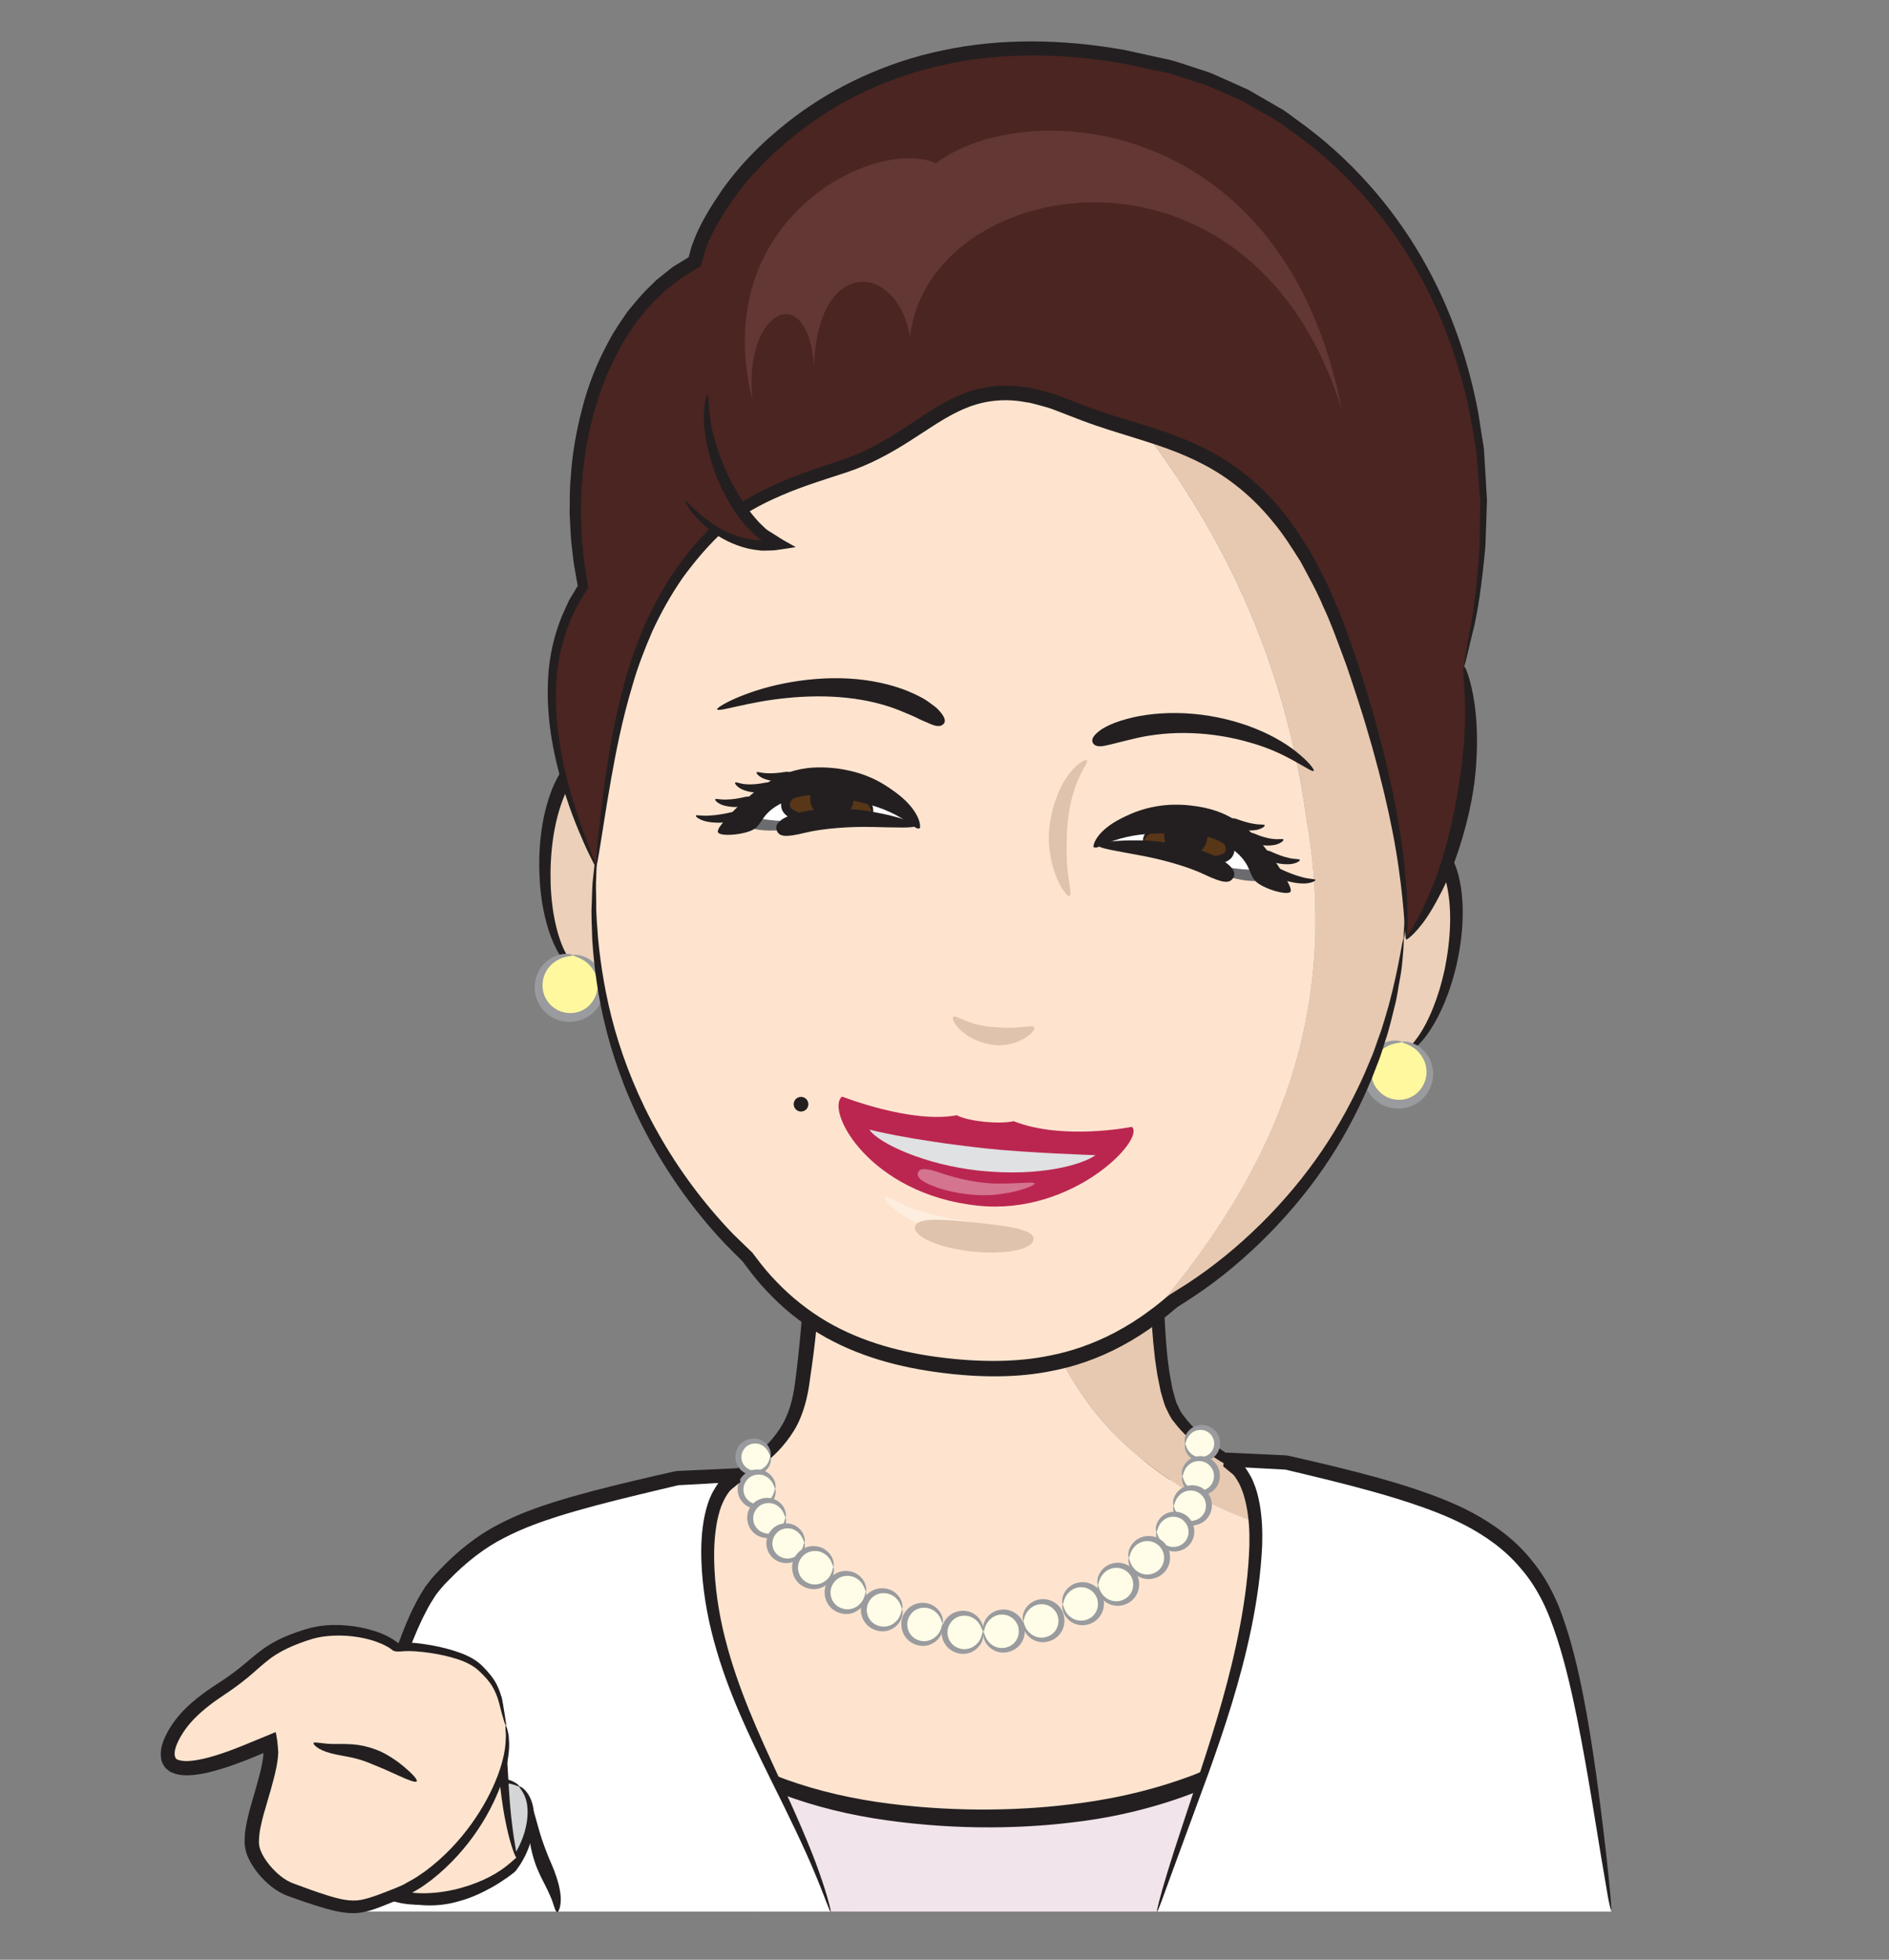 <?xml version="1.0" encoding="UTF-8"?><svg id="Layer_2" xmlns="http://www.w3.org/2000/svg" xmlns:xlink="http://www.w3.org/1999/xlink" viewBox="0 0 180.24 186.92"><rect x="0" y="0" width="180.24" height="186.92" fill="#808080" stroke="none"/><defs><style>.cls-1{fill:none;}.cls-1,.cls-2,.cls-3,.cls-4,.cls-5,.cls-6,.cls-7,.cls-8,.cls-9,.cls-10,.cls-11,.cls-12,.cls-13,.cls-14,.cls-15,.cls-16,.cls-17,.cls-18,.cls-19,.cls-20{stroke-width:0px;}.cls-2{fill:url(#_名称未設定グラデーション_8-2);}.cls-3{fill:url(#_名称未設定グラデーション_8);}.cls-21{opacity:.36;}.cls-4{fill:#f2e4eb;}.cls-5{fill:#633733;}.cls-6{fill:#4b2521;}.cls-7{fill:#583618;}.cls-8{fill:#231f20;}.cls-9{fill:#d3d5d6;}.cls-10{fill:#e0e1e2;}.cls-11{fill:#e0c3ac;}.cls-12{fill:#bb2650;}.cls-13{fill:#999b9e;}.cls-14{fill:#6b6c6f;}.cls-15{fill:#fee4cf;}.cls-16{fill:#fff;}.cls-17{fill:#fff89f;}.cls-18{fill:#fffde7;}.cls-19{fill:#e7c9b1;}.cls-20{fill:#ecd0b9;}</style><linearGradient id="_名称未設定グラデーション_8" x1="132.07" y1="180.62" x2="132.07" y2="140.45" gradientUnits="userSpaceOnUse"><stop offset="0" stop-color="#fff"/><stop offset=".85" stop-color="#fff"/><stop offset="1" stop-color="#fff"/></linearGradient><linearGradient id="_名称未設定グラデーション_8-2" x1="55.99" y1="180.68" x2="55.99" y2="141.9" xlink:href="#_名称未設定グラデーション_8"/></defs><g id="_レイヤー_1"><rect class="cls-1" width="180.24" height="186.92"/><path class="cls-4" d="M143.82,182.33c-3.38-11.07-.11-23.28-10.81-31.79-24.48-19.45-57.81-8.4-54.96-9.85l-5.78.28c-14.22,3.25-20.37,5.4-24.24,11.52-3.43,5.4-5.01,16.68-6.8,29.83"/><path class="cls-8" d="M41.22,182.33s0-.69.12-1.92c.12-1.23.33-3.01.6-5.2.28-2.19.63-4.8,1.1-7.69.49-2.88,1.06-6.06,2.02-9.32.49-1.63,1.05-3.29,1.87-4.89.84-1.6,1.92-3.08,3.24-4.37,2.66-2.59,6.11-4.09,9.39-5.24,3.32-1.13,6.59-1.97,9.62-2.71.76-.18,1.51-.36,2.23-.53l.54-.13s.37-.06.39-.05h.27c.36-.03.72-.05,1.08-.07,1.51-.08,2.95-.15,4.28-.22.06.21.19.73.12.43,0-.02-.03-.1-.01-.05l-.04-.15-.02-.08c-.06.27.13-.62-.13.6h0s0-.02,0-.02v-.02c.02-.06.02-.12.02-.18,0-.09,0-.18,0-.27v-.14s0,0,0,0l.12-.02c.24-.04.47-.08.7-.12.48-.09.94-.18,1.38-.26,7.58-1.44,17.23-2.26,27.1-.72,4.92.76,9.88,2.12,14.48,4.13,4.6,2.02,8.87,4.62,12.43,7.75,1.82,1.54,3.27,3.41,4.37,5.35,1.13,1.93,1.84,3.99,2.33,5.95.99,3.95,1.19,7.57,1.51,10.56.29,3,.62,5.4.95,7.04.34,1.64.57,2.53.51,2.55-.02,0-.11-.21-.24-.63-.13-.42-.36-1.04-.55-1.86-.43-1.63-.85-4.04-1.22-7.04-.41-2.99-.69-6.59-1.73-10.42-.52-1.91-1.23-3.87-2.34-5.7-1.08-1.84-2.48-3.59-4.25-5.04-3.49-2.98-7.72-5.49-12.23-7.42-4.52-1.92-9.38-3.21-14.21-3.92-9.69-1.44-19.17-.6-26.64.82-.44.08-.9.17-1.38.26-.25.04-.5.09-.76.13-.08,0-.14.02-.25.03h-.12s-.08,0-.13-.01c-.03,0-.17-.08-.21-.1h0s0,0,0,0c-1.18.06-2.45.11-3.78.18-.36.02-.72.03-1.09.05h-.28s-.05.01-.05.01l-.1.02-.54.12c-.73.17-1.48.34-2.24.51-3.03.72-6.29,1.52-9.55,2.59-3.23,1.09-6.52,2.5-9,4.88-1.23,1.17-2.28,2.57-3.08,4.04-.8,1.49-1.37,3.1-1.87,4.68-1,3.17-1.63,6.31-2.19,9.16-.54,2.85-.97,5.44-1.33,7.62-.35,2.15-.64,3.9-.85,5.15-.21,1.22-.35,1.89-.4,1.88Z"/><path class="cls-15" d="M108.39,138.69c-9.54-7.95-11.49-20.33-12.4-32.6h-18.68c.72,8.57.35,18.54-.95,26.85-1.33,8.49-13.66,11.26-22.2,12.22,0,0,1.22,28.31,39.82,28.31,31.03,0,37.8-18.2,39.27-25.56-8.98-.8-17.6-2.99-24.86-9.22Z"/><path class="cls-19" d="M108.39,138.69c7.27,6.23,15.88,8.41,24.86,9.22.37-1.86.41-3.04.41-3.04-5.8-.22-20.12-5.49-22.02-10.97-2.15-6.2-.91-22.28-1.67-27.81h-13.98c.9,12.28,2.86,24.66,12.4,32.61Z"/><path class="cls-8" d="M54.16,145.16c-.02-.14,2.68-.46,6.85-1.46,2.07-.53,4.53-1.22,7.04-2.4,2.47-1.18,5.14-2.86,6.65-5.51.74-1.34,1.04-2.78,1.23-4.46.21-1.63.38-3.28.52-4.93.27-3.3.41-6.61.43-9.77.02-3.16-.09-6.17-.28-8.89-.04-.46-.07-.91-.11-1.36-.03-.33-.05-.66-.08-.99v-.12s.06-.01.09-.02h.24s.49,0,.49,0c.82,0,1.62,0,2.39,0,1.22,0,2.34,0,3.37,0,6.86.02,15.3.03,24.13.05h1.66s1.19.01,1.19.01h.4s.2,0,.2,0c.07,0,.14-.01.13.08l.08.79.07.71c.01.14.03.29.04.43l.05.85c.04.57.04,1.13.06,1.69.04,2.25.02,4.48.01,6.7-.02,4.43-.03,8.8.38,12.89.07.51.13,1.01.2,1.51.09.49.18.98.27,1.46.13.46.24.94.39,1.38.21.39.33.82.64,1.17,1.06,1.48,2.58,2.61,4.03,3.57,2.98,1.89,5.93,3.16,8.44,4.08,2.51.92,4.6,1.48,6.06,1.8,1.46.32,2.28.36,2.28.45,0,.03-.21.04-.61.04-.4.01-.98-.05-1.73-.14-1.49-.21-3.64-.67-6.22-1.51-2.58-.84-5.61-2.03-8.73-3.9-1.53-.97-3.15-2.08-4.41-3.76-.35-.39-.55-.92-.8-1.41-.19-.5-.31-1-.46-1.51-.1-.51-.21-1.02-.31-1.54-.08-.52-.15-1.04-.23-1.56-.49-4.19-.55-8.59-.6-13.03-.02-2.22-.03-4.45-.1-6.67-.03-.55-.03-1.11-.07-1.65l-.05-.82c0-.14-.02-.27-.04-.4v-.12s-.02-.05-.06-.04h-.47s-1.66.01-1.66.01c-8.82.03-17.27.06-24.12.08-1.03,0-2.17,0-3.4,0-.31,0-.62,0-.93,0h-.42s0,0,0,0c0,0,0,0,0,0h0s.01.21.01.21l.04.52c.17,2.78.25,5.85.18,9.05-.06,3.2-.26,6.55-.6,9.88-.17,1.67-.38,3.33-.63,4.98-.19,1.6-.63,3.42-1.52,4.87-1.81,2.96-4.73,4.6-7.31,5.74-2.64,1.13-5.16,1.73-7.27,2.16-2.12.41-3.87.62-5.08.73-1.21.1-1.89.12-1.89.06Z"/><path class="cls-8" d="M133.66,144.86c.12,0,.18,2.14-.65,5.42-.8,3.26-2.65,7.65-5.94,11.54-1.63,1.94-3.6,3.74-5.76,5.25-2.16,1.51-4.5,2.73-6.81,3.7-4.66,1.88-9.16,2.72-12.34,3.07-5.34.64-11.98.69-18.81-.41-3.41-.56-6.85-1.47-10.07-2.83-3.22-1.35-6.22-3.14-8.74-5.24-2.54-2.08-4.55-4.51-6.07-6.87-1.52-2.37-2.51-4.71-3.17-6.7-.64-2.01-.96-3.68-1.09-4.84-.13-1.16-.1-1.81-.05-1.81.06,0,.15.63.39,1.76.24,1.13.66,2.74,1.38,4.67.74,1.92,1.79,4.15,3.34,6.4,1.55,2.24,3.54,4.52,6.03,6.45,2.47,1.96,5.38,3.62,8.51,4.86,3.13,1.25,6.47,2.08,9.79,2.58,6.64.98,13.18.89,18.36.26,3.13-.35,7.5-1.13,12.01-2.86,2.24-.9,4.5-2.02,6.59-3.42,2.1-1.4,4.02-3.06,5.63-4.87,3.26-3.62,5.22-7.78,6.19-10.91,1-3.14,1.16-5.22,1.28-5.21Z"/><path class="cls-3" d="M110.4,182.33c3.38-11.07,8.34-21.54,9.33-33.27.31-3.71.05-8.4-2.8-9.85l5.78.28c14.22,3.25,20.37,5.4,24.24,11.52,3.43,5.4,5.01,18.17,6.8,31.32"/><path class="cls-8" d="M153.75,182.33s-.17-.52-.34-1.47c-.17-1-.4-2.36-.68-4.01-.56-3.37-1.26-8.02-2.26-13-.51-2.49-1.09-5.07-1.89-7.55-.41-1.23-.84-2.46-1.41-3.58-.56-1.11-1.23-2.17-2.03-3.08-1.54-1.87-3.49-3.19-5.36-4.17-1.89-.97-3.71-1.61-5.23-2.12-2.32-.77-4.95-1.48-7.76-2.18-.7-.17-1.42-.34-2.14-.52-.36-.09-.73-.17-1.09-.26l-.55-.13c-.17-.04-.42-.11-.44-.09-1.21-.07-2.45-.13-3.71-.2-.02,0-.07-.01-.08,0,.02.01.04.03.06.05-.14-.21.52.71.74,1.31.29.66.46,1.34.59,2.02.26,1.36.3,2.73.26,4.08-.13,2.69-.51,5.31-1.03,7.84-1.04,5.06-2.61,9.71-4.03,13.69-1.44,3.93-2.67,7.27-3.55,9.66-.86,2.36-1.34,3.73-1.42,3.71-.04-.01.04-.37.21-1.03.17-.66.44-1.61.81-2.82.73-2.41,1.88-5.79,3.2-9.79,1.31-4,2.76-8.65,3.7-13.64.47-2.49.81-5.09.89-7.66.03-1.29-.04-2.57-.29-3.8-.13-.61-.29-1.21-.53-1.75-.11-.28-.26-.53-.41-.77l-.12-.18-.08-.11c-.07-.09-.1-.13-.18-.19l-.89-.73.08-.49c.02-.13,0-.12,0-.19.03-.14.16-.43.23-.63,1.9.09,3.77.17,5.6.26.36.02.48.09.68.12l.55.13c.37.08.74.17,1.1.25.73.17,1.45.34,2.16.51,2.83.69,5.5,1.4,7.87,2.19,1.57.53,3.47,1.2,5.46,2.25,1.98,1.06,4.1,2.53,5.73,4.6.84,1.01,1.55,2.15,2.13,3.39.59,1.22,1,2.5,1.4,3.78.76,2.57,1.29,5.19,1.74,7.7.87,5.04,1.42,9.69,1.81,13.08.19,1.69.33,3.07.41,4.03.08.96.11,1.49.06,1.5Z"/><circle class="cls-18" cx="71.98" cy="138.97" r="1.53"/><path class="cls-13" d="M73.5,138.92s-.07-.19-.19-.43c-.12-.25-.37-.54-.72-.7-.35-.16-.79-.14-1.11.02-.33.15-.53.43-.62.64-.17.34-.18.87.12,1.28.29.42.86.63,1.35.52.49-.1.84-.47.98-.78.15-.31.16-.54.2-.54.03,0,.11.23,0,.62-.1.38-.46.9-1.09,1.09-.62.21-1.43-.01-1.87-.59-.46-.56-.47-1.35-.22-1.84.13-.3.45-.7.94-.88.48-.19,1.08-.15,1.5.11.44.26.67.67.74.98.07.31.02.51-.02.51Z"/><circle class="cls-18" cx="72.31" cy="142.06" r="1.65"/><path class="cls-13" d="M73.96,142.01s-.07-.2-.2-.47c-.13-.27-.4-.6-.78-.77-.38-.18-.86-.16-1.22.01-.36.17-.59.47-.69.7-.19.37-.2.96.13,1.41.32.46.95.69,1.48.56.54-.11.92-.52,1.07-.86.16-.34.16-.59.21-.59.03,0,.11.25,0,.67-.11.41-.49.97-1.17,1.17-.66.22-1.54-.02-2-.63-.49-.6-.5-1.44-.23-1.97.14-.33.48-.75,1-.95.51-.21,1.15-.16,1.61.12.47.27.73.72.8,1.05.08.34.02.55,0,.54Z"/><circle class="cls-18" cx="73.26" cy="144.81" r="1.69"/><path class="cls-13" d="M74.95,144.76s-.07-.21-.2-.48c-.13-.27-.4-.61-.8-.79-.39-.18-.88-.17-1.25.01-.37.17-.6.49-.7.72-.19.38-.2.99.14,1.45.32.47.97.7,1.51.57.55-.11.94-.54,1.09-.88.16-.35.17-.61.21-.61.03,0,.11.26,0,.68-.11.41-.51.98-1.2,1.19-.67.23-1.57-.02-2.04-.65-.5-.61-.51-1.47-.24-2.01.15-.33.49-.76,1.02-.96.52-.21,1.17-.17,1.64.12.48.28.74.73.82,1.07.08.34.03.56,0,.56Z"/><circle class="cls-18" cx="75.08" cy="147.21" r="1.67"/><path class="cls-13" d="M76.75,147.16s-.07-.2-.2-.48c-.13-.27-.4-.6-.79-.78-.39-.18-.87-.16-1.23.01-.37.17-.59.48-.7.71-.19.38-.2.97.13,1.43.32.47.96.7,1.49.57.55-.11.93-.53,1.08-.87.16-.34.16-.6.21-.6.03,0,.11.26,0,.68-.11.41-.5.98-1.19,1.18-.67.22-1.55-.02-2.02-.64-.49-.61-.5-1.45-.23-1.99.15-.33.49-.75,1.01-.95.51-.21,1.16-.17,1.63.12.47.27.73.73.81,1.06.08.34.02.55,0,.55Z"/><circle class="cls-18" cx="77.7" cy="149.53" r="1.83"/><path class="cls-13" d="M79.52,149.47s-.07-.22-.21-.53c-.14-.3-.43-.67-.87-.86-.43-.2-.97-.19-1.37,0-.41.19-.66.53-.78.79-.21.42-.22,1.09.15,1.59.36.52,1.07.77,1.66.63.61-.13,1.02-.59,1.19-.96.18-.38.17-.66.22-.66.03,0,.12.28-.01.74-.12.44-.55,1.06-1.29,1.28-.72.24-1.68-.03-2.19-.7-.53-.66-.54-1.57-.25-2.15.16-.35.53-.81,1.09-1.03.56-.23,1.26-.18,1.76.12.51.3.8.78.89,1.15.09.37.03.6,0,.6Z"/><circle class="cls-18" cx="80.79" cy="151.9" r="1.83"/><path class="cls-13" d="M82.62,151.84s-.07-.22-.21-.53c-.14-.3-.43-.67-.87-.86-.43-.2-.97-.19-1.37,0-.41.19-.66.53-.78.79-.21.42-.22,1.09.15,1.59.36.52,1.07.77,1.66.63.61-.13,1.02-.59,1.19-.96.18-.38.17-.66.22-.66.03,0,.12.28-.01.74-.12.44-.55,1.06-1.29,1.28-.72.24-1.68-.03-2.19-.7-.53-.66-.54-1.57-.25-2.15.16-.35.53-.81,1.09-1.03.56-.23,1.26-.18,1.76.12.51.3.8.78.89,1.15.09.37.03.6,0,.6Z"/><circle class="cls-18" cx="84.26" cy="153.54" r="1.83"/><path class="cls-13" d="M86.08,153.49s-.07-.22-.21-.53c-.14-.3-.43-.67-.87-.86-.43-.2-.97-.19-1.37,0-.41.19-.66.53-.78.79-.21.42-.22,1.09.15,1.59.36.52,1.07.77,1.66.63.61-.13,1.02-.59,1.19-.96.18-.38.17-.66.22-.66.03,0,.12.28-.01.74-.12.44-.55,1.06-1.29,1.28-.72.24-1.68-.03-2.19-.7-.53-.66-.54-1.57-.25-2.15.16-.35.53-.81,1.09-1.03.56-.23,1.26-.18,1.76.12.51.3.8.78.89,1.15.09.37.03.6,0,.6Z"/><circle class="cls-18" cx="88.12" cy="154.94" r="1.83"/><path class="cls-13" d="M89.94,154.88s-.07-.22-.21-.53c-.14-.3-.43-.67-.87-.86-.43-.2-.97-.19-1.37,0-.41.19-.66.53-.78.79-.21.42-.22,1.09.15,1.59.36.52,1.07.77,1.66.63.61-.13,1.02-.59,1.19-.96.18-.38.17-.66.22-.66.03,0,.12.28-.01.74-.12.44-.55,1.06-1.29,1.28-.72.24-1.68-.03-2.19-.7-.53-.66-.54-1.57-.25-2.15.16-.35.53-.81,1.09-1.03.56-.23,1.26-.18,1.76.12.51.3.8.78.89,1.15.09.37.03.6,0,.6Z"/><circle class="cls-18" cx="91.95" cy="155.7" r="1.83"/><path class="cls-13" d="M93.78,155.64s-.07-.22-.21-.53c-.14-.3-.43-.67-.87-.86-.43-.2-.97-.19-1.37,0-.41.19-.66.53-.78.79-.21.42-.22,1.09.15,1.59.36.52,1.07.77,1.66.63.61-.13,1.02-.59,1.19-.96.18-.38.17-.66.22-.66.03,0,.12.28-.01.74-.12.44-.55,1.06-1.29,1.28-.72.24-1.68-.03-2.19-.7-.53-.66-.54-1.57-.25-2.15.16-.35.53-.81,1.09-1.03.56-.23,1.26-.18,1.76.12.51.3.8.78.89,1.15.09.37.03.6,0,.6Z"/><circle class="cls-18" cx="114.62" cy="137.69" r="1.53"/><path class="cls-13" d="M113.09,137.73s-.1-.19-.05-.51c.05-.31.26-.74.69-1.02.41-.29,1.01-.36,1.5-.2.49.16.83.53.98.82.28.48.31,1.27-.11,1.85-.4.6-1.2.87-1.83.7-.64-.15-1.03-.65-1.15-1.03-.13-.38-.06-.62-.03-.62.05,0,.06.23.23.53.16.3.53.65,1.03.72.49.08,1.05-.16,1.31-.6.27-.43.23-.96.04-1.29-.1-.2-.32-.47-.66-.6-.33-.14-.77-.13-1.11.05-.34.17-.57.49-.68.74-.11.25-.12.44-.17.44Z"/><circle class="cls-18" cx="114.47" cy="140.79" r="1.65"/><path class="cls-13" d="M112.82,140.84s-.1-.2-.04-.55c.06-.33.29-.8.74-1.1.44-.31,1.08-.39,1.6-.21.53.17.89.57,1.05.88.3.51.34,1.35-.11,1.98-.43.64-1.29.94-1.96.75-.69-.16-1.11-.7-1.24-1.1-.14-.41-.07-.67-.04-.67.05,0,.06.25.24.58.17.32.57.71,1.12.79.54.09,1.15-.17,1.44-.65.3-.47.26-1.06.05-1.42-.12-.22-.36-.51-.73-.66-.37-.15-.85-.14-1.22.06-.38.19-.62.54-.73.81-.11.28-.13.48-.17.48Z"/><circle class="cls-18" cx="113.68" cy="143.6" r="1.69"/><path class="cls-13" d="M111.99,143.65s-.1-.21-.04-.56c.06-.34.3-.81.76-1.12.45-.31,1.1-.39,1.63-.21.54.17.91.58,1.07.9.3.52.34,1.38-.12,2.02-.43.65-1.31.95-2,.77-.7-.16-1.13-.71-1.27-1.12-.14-.42-.07-.69-.04-.68.05,0,.06.25.25.59.18.33.58.73,1.14.81.55.1,1.18-.17,1.48-.66.31-.48.26-1.08.05-1.45-.12-.23-.37-.53-.75-.67-.38-.15-.87-.14-1.24.07-.38.2-.63.55-.75.83-.12.28-.13.49-.17.49Z"/><circle class="cls-18" cx="112.01" cy="146.1" r="1.67"/><path class="cls-13" d="M110.34,146.15s-.1-.21-.04-.55c.06-.34.29-.8.75-1.11.45-.31,1.09-.39,1.62-.21.53.17.9.57,1.06.89.3.52.34,1.36-.11,2-.43.65-1.3.94-1.98.76-.7-.16-1.12-.71-1.25-1.11-.14-.41-.07-.68-.04-.68.05,0,.06.25.25.59.17.33.58.72,1.13.8.55.1,1.17-.17,1.46-.66.31-.47.26-1.07.05-1.43-.12-.22-.36-.52-.74-.67-.37-.15-.86-.14-1.23.06-.38.2-.63.54-.74.82-.12.28-.13.49-.17.49Z"/><circle class="cls-18" cx="109.53" cy="148.57" r="1.83"/><path class="cls-13" d="M107.71,148.63s-.1-.23-.03-.6c.07-.37.32-.87.82-1.2.49-.33,1.19-.42,1.75-.22.58.19.97.62,1.15.96.32.56.37,1.48-.12,2.16-.46.7-1.4,1.02-2.14.83-.76-.17-1.22-.76-1.37-1.2-.16-.45-.09-.74-.06-.74.05,0,.06.28.26.65.19.36.63.8,1.24.89.6.11,1.3-.19,1.62-.72.34-.53.29-1.19.06-1.6-.13-.25-.41-.58-.83-.74-.41-.17-.95-.15-1.36.08-.42.22-.69.61-.81.91-.12.31-.13.54-.18.54Z"/><circle class="cls-18" cx="106.59" cy="151.13" r="1.83"/><path class="cls-13" d="M104.76,151.18s-.1-.23-.03-.6c.07-.37.32-.87.82-1.2.49-.33,1.19-.42,1.75-.22.58.19.97.62,1.15.96.32.56.37,1.48-.12,2.16-.46.7-1.4,1.02-2.14.83-.76-.17-1.22-.76-1.37-1.2-.16-.45-.09-.74-.06-.74.05,0,.06.28.26.65.19.36.63.8,1.24.89.6.11,1.3-.19,1.62-.72.34-.53.29-1.19.06-1.6-.13-.25-.41-.58-.83-.74-.41-.17-.95-.15-1.36.08-.42.22-.69.61-.81.91-.12.31-.13.54-.18.54Z"/><circle class="cls-18" cx="103.23" cy="152.98" r="1.83"/><path class="cls-13" d="M101.4,153.03s-.1-.23-.03-.6c.07-.37.32-.87.82-1.2.49-.33,1.19-.42,1.75-.22.58.19.97.62,1.15.96.32.56.37,1.48-.12,2.16-.46.7-1.4,1.02-2.14.83-.76-.17-1.22-.76-1.37-1.2-.16-.45-.09-.74-.06-.74.05,0,.06.28.26.65.19.36.63.8,1.24.89.6.11,1.3-.19,1.62-.72.34-.53.29-1.19.06-1.6-.13-.25-.41-.58-.83-.74-.41-.17-.95-.15-1.36.08-.42.22-.69.61-.81.91-.12.31-.13.54-.18.54Z"/><circle class="cls-18" cx="99.46" cy="154.6" r="1.83"/><path class="cls-13" d="M97.63,154.65s-.1-.23-.03-.6c.07-.37.32-.87.82-1.2.49-.33,1.19-.42,1.75-.22.58.19.97.62,1.15.96.32.56.37,1.48-.12,2.16-.46.7-1.4,1.02-2.14.83-.76-.17-1.22-.76-1.37-1.2-.16-.45-.09-.74-.06-.74.05,0,.06.28.26.65.19.36.63.8,1.24.89.6.11,1.3-.19,1.62-.72.34-.53.29-1.19.06-1.6-.13-.25-.41-.58-.83-.74-.41-.17-.95-.15-1.36.08-.42.22-.69.61-.81.91-.12.31-.13.54-.18.54Z"/><circle class="cls-18" cx="95.67" cy="155.59" r="1.83"/><path class="cls-13" d="M93.85,155.64s-.1-.23-.03-.6c.07-.37.32-.87.82-1.2.49-.33,1.19-.42,1.75-.22.58.19.97.62,1.15.96.32.56.37,1.48-.12,2.16-.46.7-1.4,1.02-2.14.83-.76-.17-1.22-.76-1.37-1.2-.16-.45-.09-.74-.06-.74.05,0,.06.28.26.65.19.36.63.8,1.24.89.6.11,1.3-.19,1.62-.72.34-.53.29-1.19.06-1.6-.13-.25-.41-.58-.83-.74-.41-.17-.95-.15-1.36.08-.42.22-.69.61-.81.91-.12.31-.13.54-.18.54Z"/><path class="cls-20" d="M56.13,92.9c-2.37-.04-4.22-4.66-4.13-10.32.09-5.66,2.08-10.22,4.45-10.18s4.22,4.66,4.13,10.32c-.09,5.66-2.08,10.22-4.45,10.18"/><path class="cls-8" d="M56.13,92.9c-.02-.12.99-.11,1.79-1.32.82-1.13,1.47-3.03,1.79-5.13.32-2.11.34-4.44.08-6.53-.25-2.08-.8-3.92-1.41-5.03-.46-.93-1.31-1.92-2.16-1.77-.43.05-.91.41-1.31.9-.4.5-.73,1.11-1.01,1.76-1.12,2.63-1.44,5.76-1.36,8.51.09,2.77.66,5.25,1.53,6.78.43.77.94,1.27,1.35,1.5.21.12.38.19.51.22.12.04.19.08.19.1,0,.02-.07.04-.21.04-.14.02-.35,0-.61-.1-.52-.17-1.17-.68-1.71-1.47-1.1-1.58-1.84-4.15-2.07-7.02-.2-2.88,0-6.13,1.16-9.08.3-.73.66-1.45,1.16-2.1.5-.63,1.18-1.27,2.15-1.43.97-.17,1.88.29,2.42.81.56.53.95,1.11,1.24,1.67.73,1.35,1.26,3.37,1.46,5.59.2,2.22.06,4.65-.41,6.84-.47,2.18-1.3,4.14-2.36,5.29-.51.58-1.1.91-1.54.98-.43.1-.68,0-.67-.03Z"/><path class="cls-20" d="M133.15,100.85c2.13-.49,4.41-4.3,5.37-9.22,1.09-5.56.08-10.43-2.24-10.88s-5.09,3.68-6.18,9.24c-1.09,5.56-.08,10.43,2.24,10.88.27.05.54.04.81-.02"/><path class="cls-8" d="M133.15,100.85s-.2.18-.65.19c-.44,0-1.13-.23-1.65-.84-1.07-1.21-1.58-3.34-1.68-5.57-.11-2.25.22-4.67.78-6.82.58-2.15,1.43-4.03,2.29-5.24.35-.51.78-1.03,1.32-1.52.55-.46,1.25-.95,2.21-1.02.97-.08,1.91.54,2.39,1.23.52.7.8,1.47,1.01,2.25.39,1.56.45,3.15.36,4.7-.09,1.55-.35,3.06-.71,4.46-.73,2.8-1.89,5.18-3.13,6.61-.61.72-1.25,1.19-1.73,1.41-.49.22-.8.2-.8.17-.02-.07.26-.14.66-.42.4-.28.92-.77,1.44-1.5,1.04-1.45,2.01-3.79,2.59-6.5.54-2.7.8-5.86.06-8.58-.2-.66-.46-1.3-.82-1.76-.37-.46-.79-.7-1.23-.66-.45.04-.93.33-1.35.69-.41.39-.78.82-1.08,1.27-.76,1.07-1.6,2.8-2.21,4.82-.6,2.02-1.01,4.31-1.03,6.44-.03,2.11.32,4.11,1.11,5.22.38.56.88.8,1.25.9.38.08.61.05.62.1Z"/><circle class="cls-17" cx="133.45" cy="102.35" r="2.98"/><path class="cls-13" d="M133.76,99.38c0,.07-.37.05-.9.21-.52.16-1.19.55-1.6,1.21-.42.65-.52,1.53-.3,2.24.22.71.72,1.21,1.12,1.45.64.44,1.73.6,2.64.1.92-.47,1.49-1.58,1.38-2.58-.08-1.02-.75-1.79-1.32-2.14-.58-.36-1.04-.42-1.02-.49,0-.04.48-.12,1.18.19.69.29,1.58,1.12,1.76,2.36.23,1.21-.41,2.69-1.59,3.35-1.17.71-2.63.52-3.49-.06-.53-.33-1.19-1.02-1.42-1.97-.25-.94-.03-2.05.57-2.8.58-.76,1.43-1.12,2.03-1.18.61-.07.97.07.96.11Z"/><circle class="cls-17" cx="54.37" cy="94.08" r="2.98"/><path class="cls-13" d="M54.68,91.11c0,.07-.37.05-.9.21-.52.16-1.19.55-1.6,1.21-.42.65-.52,1.53-.3,2.24.22.71.72,1.21,1.12,1.45.64.44,1.73.6,2.64.1.92-.47,1.49-1.58,1.38-2.58-.08-1.02-.75-1.79-1.32-2.14-.58-.36-1.04-.42-1.02-.49,0-.04.48-.12,1.18.19.69.29,1.58,1.12,1.76,2.36.23,1.21-.41,2.69-1.59,3.35-1.17.71-2.63.52-3.49-.06-.53-.33-1.19-1.02-1.42-1.97-.25-.94-.03-2.05.57-2.8.58-.76,1.43-1.12,2.03-1.18.61-.07.97.07.96.11Z"/><path class="cls-19" d="M101.45,27.93c-1.58-.17-3.12-.27-4.62-.32,14.42,13.47,25.04,29.36,27.88,50.9,3.31,19.86-4.11,34.54-15.37,47.49.89-.53,1.74-1.13,2.53-1.82,11.09-6.64,20.42-18.93,22.06-34.61,4.46-42.68-7.52-59.04-32.49-61.65Z"/><path class="cls-15" d="M124.71,78.51c-2.85-21.54-13.47-37.44-27.88-50.9-22.2-.69-35.55,12.15-39.92,53.91-1.64,15.68,4.95,29.63,14.42,38.42,4.75,6.73,11.05,9.55,19.41,10.42,8.36.87,12.24-.58,18.61-4.36,11.25-12.94,18.67-27.63,15.37-47.49Z"/><path class="cls-8" d="M56.91,81.52s-.02-.2,0-.56c.03-.4.07-.93.13-1.6.11-1.39.34-3.38.64-5.82.34-2.44.76-5.34,1.4-8.51.61-3.17,1.44-6.62,2.53-10.14,1.1-3.52,2.48-7.12,4.28-10.52,1.78-3.4,4.07-6.56,6.7-9.15,2.68-2.54,5.69-4.51,8.67-5.7,2.96-1.22,5.79-1.82,8.14-2.13,1.97-.27,4.07-.38,6.26-.36,2.19,0,4.46.18,6.79.46,4.65.55,9.58,1.72,14.16,4.01,4.59,2.27,8.64,5.86,11.43,10.19,2.79,4.33,4.5,9.18,5.48,13.85,1.03,4.68,1.41,9.21,1.55,13.3.15,4.1.02,7.78-.16,10.85-.08,1.54-.19,2.92-.3,4.14-.1,1.22-.2,2.26-.31,3.11-.1.83-.18,1.48-.24,1.96-.06.45-.1.68-.12.68s-.02-.24,0-.69c.03-.48.07-1.13.13-1.97.07-.85.13-1.9.2-3.11.08-1.21.15-2.6.2-4.13.11-3.07.17-6.73-.03-10.8-.2-4.07-.64-8.55-1.7-13.15-1.02-4.6-2.75-9.32-5.49-13.5-2.75-4.17-6.66-7.6-11.12-9.77-4.45-2.19-9.26-3.32-13.82-3.84-2.29-.27-4.52-.43-6.66-.43-2.14-.02-4.19.09-6.1.35-2.3.3-5.05.88-7.92,2.05-2.87,1.15-5.78,3.02-8.37,5.47-2.55,2.49-4.81,5.53-6.58,8.86-1.79,3.32-3.2,6.85-4.32,10.31-2.25,6.94-3.45,13.59-4.24,18.42-.37,2.42-.67,4.39-.85,5.76-.1.66-.18,1.18-.24,1.58-.06.36-.1.55-.12.55Z"/><path class="cls-8" d="M133.94,89.57s.01.64-.1,1.77c-.05.57-.11,1.26-.27,2.05-.16.79-.25,1.71-.52,2.68-.25.98-.48,2.07-.87,3.19-.18.56-.35,1.16-.57,1.75-.23.59-.46,1.19-.7,1.81-1.02,2.45-2.32,5.07-3.97,7.61-3.3,5.09-7.98,9.86-12.99,13.2-.32.2-.63.41-.94.61l-.47.3-.23.15c-.05.03-.02.02-.02.02l-.1.08c-.57.47-1.12.95-1.7,1.37-1.14.87-2.32,1.61-3.48,2.23-2.33,1.25-4.62,1.98-6.55,2.35-3.23.68-6.93.68-10.75.18-3.81-.49-7.9-1.53-11.55-3.72-1.81-1.09-3.49-2.45-4.95-4.01-.74-.77-1.41-1.6-2.04-2.46l-.24-.32-.07-.09-.11-.11-.56-.56-1.11-1.12c-2.87-3.06-5.28-6.45-7.15-9.91-1.88-3.45-3.19-6.96-4.04-10.22-.85-3.26-1.22-6.28-1.38-8.8-.04-1.26-.11-2.4-.05-3.4.04-1,.04-1.86.14-2.56.15-1.4.25-2.16.3-2.16.05,0,.04.78-.01,2.17-.05.7-.01,1.55,0,2.54-.02.99.09,2.12.18,3.36.24,2.48.69,5.44,1.59,8.63.91,3.18,2.26,6.6,4.16,9.94,1.88,3.35,4.29,6.63,7.12,9.57l1.1,1.07.55.53.17.16s.09.11.11.14l.06.08.23.3c.61.82,1.26,1.6,1.97,2.32,1.4,1.46,3,2.72,4.72,3.74,3.46,2.03,7.35,3.01,11.05,3.46,3.71.46,7.25.44,10.29-.2,1.84-.35,4-1.04,6.22-2.21,1.1-.59,2.23-1.28,3.32-2.11.56-.39,1.09-.85,1.64-1.3.27-.22.38-.26.54-.37l.46-.29c.31-.19.61-.39.92-.58,4.91-3.2,9.52-7.77,12.85-12.68,1.67-2.45,3-4.98,4.06-7.35.25-.6.5-1.19.74-1.76.23-.57.41-1.15.61-1.7.42-1.09.68-2.15.97-3.1,1.03-3.85,1.28-6.36,1.42-6.35Z"/><path class="cls-6" d="M139.69,63.57c7.5-29.66-8.54-52.05-27.98-57.18-30.09-7.94-44.35,12.34-45.41,18.58-9.39,5.01-13.15,18.76-10.67,31.01-5.36,7.75-2.63,18.26,1.25,26.74,1.71-13.72,3.31-24.91,12.35-32.99,2.68-2.39,7.42-4.03,10.84-5.1,9.23-2.88,11.15-10.34,22.17-5.67,9.5,4.02,19.41,2.35,26.71,24.21,3.27,9.78,5.25,18.53,5.23,26.44,4.08-4.34,7.71-17.17,5.52-26.03Z"/><path class="cls-8" d="M56.87,82.71s-.14-.19-.33-.57c-.19-.39-.48-.95-.81-1.7-.66-1.49-1.57-3.68-2.33-6.49-.75-2.8-1.39-6.26-1.04-10.12.2-1.92.69-3.92,1.59-5.82l.33-.72c.13-.23.27-.46.41-.69l.4-.66c.06-.07.02-.08-.03-.42-.09-.53-.19-1.05-.28-1.59-.09-.53-.13-1.08-.2-1.62-.15-1.08-.15-2.19-.23-3.3.03-1.11-.02-2.23.1-3.35.13-2.25.52-4.5,1.1-6.7.56-2.21,1.41-4.34,2.49-6.33.51-1.01,1.17-1.93,1.8-2.86.71-.87,1.4-1.74,2.21-2.49.2-.19.39-.39.59-.58l.64-.51c.44-.33.83-.71,1.31-.97.38-.23.75-.46,1.12-.69l.12-.45c.08-.26.13-.54.23-.78.72-2,1.81-3.67,2.87-5.23,2.2-3.08,4.77-5.34,7-7.01,3.76-2.8,8.58-5.13,14.03-6.26,5.44-1.16,11.42-1.09,17.3-.04,1.46.32,2.93.64,4.4.96.73.19,1.45.46,2.17.68.71.26,1.46.43,2.15.76l2.08.93,1.04.47.99.57,1.97,1.14c.67.36,1.24.86,1.86,1.29,4.91,3.52,8.9,8.1,11.72,12.98,2.84,4.89,4.51,10.04,5.4,14.79.19,1.19.37,2.36.55,3.49.07,1.14.14,2.25.2,3.32.03.53.06,1.06.09,1.57-.02.52-.03,1.02-.05,1.52-.03.99-.07,1.94-.1,2.85-.33,3.61-.74,6.51-1.27,8.46-.23.96-.41,1.71-.54,2.25-.13.51-.21.78-.23.77-.02,0,0-.28.09-.81.1-.55.23-1.31.4-2.28.43-1.96.76-4.85,1-8.43.01-.9.02-1.84.03-2.82,0-.49.01-.99.02-1.5-.04-.51-.08-1.03-.12-1.55-.08-1.05-.17-2.14-.26-3.27-.19-1.11-.39-2.25-.6-3.43-.95-4.65-2.65-9.68-5.48-14.42-2.81-4.74-6.74-9.16-11.53-12.53-.61-.41-1.17-.89-1.82-1.24l-1.92-1.09-.96-.55-1.01-.45-2.02-.89c-.66-.32-1.39-.47-2.08-.71-.7-.21-1.39-.47-2.1-.65-1.44-.3-2.88-.61-4.31-.91-5.75-.99-11.53-1.02-16.77.11-5.24,1.1-9.86,3.34-13.47,6.03-2.16,1.62-4.65,3.81-6.76,6.75-1.03,1.48-2.05,3.09-2.72,4.89l-.18.67-.1.37c-.11.28-.06.55-.34.65-.47.29-.95.58-1.43.87-.43.25-.8.6-1.21.9-.2.16-.4.31-.6.47l-.55.54c-.77.69-1.41,1.52-2.08,2.33-.6.87-1.22,1.74-1.71,2.7-1.03,1.89-1.87,3.92-2.42,6.04-.57,2.11-.98,4.29-1.12,6.47-.12,1.09-.09,2.18-.13,3.25.05,1.08.05,2.15.18,3.21.08,1.06.25,2.1.42,3.12l.09.53c.05.11-.04.2-.09.29l-.16.26-.4.64c-.29.42-.5.87-.71,1.32-.86,1.79-1.36,3.68-1.58,5.51-.4,3.69.14,7.09.8,9.86.67,2.78,1.48,4.98,2.05,6.5.57,1.52.92,2.35.87,2.37Z"/><path class="cls-8" d="M139.69,63.57c.17-.05.9,2,1.12,4.56.27,2.56.04,5.54-.22,7.14-.4,2.7-1.46,6.58-2.93,9.56-.74,1.48-1.5,2.77-2.21,3.59-.68.84-1.22,1.23-1.28,1.18-.09-.08.31-.59.82-1.5.54-.88,1.15-2.19,1.74-3.68,1.19-2.98,2.06-6.77,2.44-9.38.26-1.57.63-4.42.62-6.89.04-2.47-.32-4.54-.11-4.59Z"/><path class="cls-8" d="M134.17,89.6c-.05,0-.09-.67-.18-1.85-.08-1.19-.24-2.9-.54-4.99-.58-4.18-1.9-9.84-3.83-15.84-.5-1.49-.97-3.04-1.55-4.54-.57-1.51-1.11-3.05-1.81-4.51-.62-1.5-1.42-2.9-2.17-4.31-.85-1.34-1.68-2.67-2.67-3.83-1.92-2.37-4.21-4.19-6.53-5.4-2.32-1.23-4.61-1.93-6.52-2.53-1.6-.5-3.33-1.01-5.11-1.68-.86-.33-1.75-.67-2.65-1.02-.44-.18-.89-.3-1.35-.42-.46-.12-.91-.27-1.39-.32-1.87-.36-3.83-.21-5.67.55-1.85.73-3.57,2.01-5.42,3.17-1.84,1.18-3.84,2.26-5.99,2.97-2.11.69-4.17,1.32-6.15,2.17-1.97.85-3.87,1.82-5.36,3.23-1.57,1.39-2.9,2.98-4.09,4.59-1.15,1.65-2.11,3.37-2.91,5.09-.76,1.74-1.42,3.45-1.9,5.13-1.01,3.34-1.61,6.44-2.07,9.04-.46,2.6-.77,4.72-1.01,6.17-.23,1.46-.38,2.26-.43,2.25-.05,0,0-.82.14-2.29.15-1.47.37-3.59.75-6.22.38-2.62.9-5.76,1.85-9.18.46-1.71,1.09-3.48,1.84-5.27.79-1.78,1.74-3.57,2.91-5.3,1.21-1.69,2.57-3.36,4.17-4.83,1.6-1.56,3.62-2.61,5.64-3.51,2.02-.9,4.16-1.58,6.21-2.27,2.02-.69,3.89-1.72,5.69-2.89,1.81-1.14,3.55-2.48,5.62-3.32,2.05-.87,4.36-1.05,6.42-.66.53.05,1.02.21,1.52.34.5.13.99.26,1.45.45.91.35,1.8.69,2.68,1.02,1.71.64,3.41,1.14,5.03,1.64,1.94.61,4.34,1.35,6.81,2.68,2.47,1.32,4.91,3.32,6.9,5.84,1.03,1.24,1.87,2.64,2.73,4.04.76,1.46,1.56,2.92,2.16,4.46.69,1.51,1.21,3.08,1.76,4.62.56,1.54,1,3.09,1.47,4.6,1.82,6.07,2.99,11.8,3.4,16.03.22,2.11.29,3.84.28,5.03,0,1.19-.07,1.86-.11,1.86Z"/><path class="cls-8" d="M90.02,69.05c-.18.21-.49.29-1.08.07-.15-.05-.31-.13-.51-.22-.2-.08-.42-.17-.67-.29-.49-.26-1.13-.52-1.93-.85-1.35-.55-3.11-1-5.02-1.2-1.91-.21-3.93-.17-5.76.02-3.68.35-6.5,1.37-6.62,1.08-.11-.21,2.59-1.74,6.41-2.48,1.9-.38,4.05-.58,6.13-.46,2.08.11,4.07.56,5.61,1.18.92.38,1.64.75,2.14,1.14.26.18.48.35.66.5.17.17.31.33.42.46.43.55.41.85.23,1.06Z"/><path class="cls-8" d="M104.28,70.86c-.13-.24-.09-.54.44-1,.52-.47,1.59-1.03,3.49-1.46,1.59-.35,3.6-.5,5.66-.31,2.06.18,4.16.69,5.95,1.42,1.8.72,3.28,1.66,4.22,2.49.96.8,1.39,1.44,1.31,1.52-.21.24-2.48-1.7-6-2.67-1.73-.52-3.7-.85-5.6-.92-1.9-.08-3.71.12-5.13.43-1.71.39-2.7.68-3.31.79-.62.1-.9-.05-1.03-.29Z"/><g class="cls-21"><path class="cls-16" d="M93.19,117.21c0,.37-.34.75-1.94.55-1.34-.17-3.26-.75-4.67-1.6-1.43-.82-2.29-1.84-2.14-1.98.13-.14,1.15.54,2.58,1.07,1.42.56,3.2.94,4.43,1.09,1.48.19,1.76.46,1.75.87Z"/></g><path class="cls-11" d="M98.67,97.97c.13.18-.32.77-1.1,1.17-.77.42-1.79.59-2.34.56-.93-.02-2.27-.41-3.15-1.09-.92-.65-1.3-1.48-1.13-1.62.19-.16.83.28,1.7.55.86.31,1.92.43,2.64.45.43.03,1.22.07,1.92,0,.7-.05,1.32-.21,1.46-.01Z"/><path class="cls-11" d="M102.04,85.44c-.2.11-.9-.79-1.35-2.06-.48-1.26-.66-2.83-.61-3.69,0-.72.14-1.6.36-2.5.24-.89.6-1.8,1.03-2.56.44-.76.96-1.37,1.4-1.72.45-.36.78-.49.85-.4.08.1-.09.39-.34.83-.25.45-.55,1.08-.81,1.8-.25.74-.45,1.56-.58,2.37-.11.81-.19,1.59-.19,2.23-.04.76-.06,2.15.08,3.36.12,1.21.39,2.23.17,2.34Z"/><path class="cls-5" d="M89.31,15.57c-5.78-2.58-21.83,5.33-17.52,22.59-.88-8.75,5.41-11.57,5.88-3.08.24-10.69,7.97-10.12,9.17-2.91,1.58-15.43,32.51-21.19,41.19,6.93-5.44-28.25-30.18-30-38.72-23.53Z"/><path class="cls-6" d="M65.39,47.77c2.4,3.37,6.17,4.74,8.95,4.17-4.18-1.88-7.53-9.72-6.81-14.25"/><path class="cls-8" d="M67.53,37.68c.16.03-.03,2.1.72,4.43.33,1.17.81,2.39,1.33,3.46.54,1.07,1.1,1.99,1.53,2.61.37.54.83,1.12,1.35,1.68.14.13.28.27.42.4.15.14.21.24.69.52.38.24.76.48,1.14.72.4.22.81.45,1.21.68-.3.06-1,.16-1.46.23-.26.03-.48.08-.76.09l-.84.02c-.14,0-.29,0-.43-.03l-.25-.03c-.17-.01-.33-.06-.5-.08-.33-.05-.65-.15-.96-.24-1.24-.4-2.31-1.02-3.12-1.69-1.64-1.33-2.29-2.66-2.22-2.69.12-.09.94,1.08,2.59,2.18.82.55,1.85,1.06,2.99,1.36.29.06.58.14.87.17.15.02.29.05.44.05h.22s.04.01.04.01c.07-.01.18-.03.1-.06-.04-.01-.1-.05-.16-.08.04.04-.19-.16-.35-.3-.16-.15-.33-.29-.48-.44-.59-.61-1.1-1.23-1.5-1.82-.47-.68-1.05-1.68-1.56-2.84-.5-1.16-.91-2.47-1.15-3.72-.25-1.24-.32-2.42-.24-3.26.06-.85.25-1.36.31-1.34Z"/><path class="cls-16" d="M87.71,78.78s-3.04-.56-8.22-.28c-8.62,2.06-8.58-1.24-8.58-1.24,1.48-1.1,4.77-2.25,9.08-1.79s6.18,2.07,7.72,3.31Z"/><path class="cls-14" d="M71.33,77.51c.14.23.78.52,1.52.62.73.12,1.54.17,2.27.2,1.47.04,2.69.09,2.68.28,0,.13-1.15.36-2.66.53-.75.07-1.6.12-2.43.04-.81-.09-1.74-.25-2.34-1.05l.96-.62Z"/><path class="cls-7" d="M83.23,77.57c-.13,1.19-1.74,1.09-4.03.84s-4.39-.54-4.26-1.74,2.09-1.96,4.38-1.71c2.29.25,4.04,1.42,3.91,2.61Z"/><path class="cls-8" d="M83.23,77.57c-.07,0-.04-.4-.41-.83-.35-.44-1.05-.85-1.88-1.1-1.65-.55-3.76-.35-4.66.12-.38.17-.77.46-.89.82-.06.2-.05.32.06.46.11.14.33.28.58.39,1.06.41,2.38.54,3.52.72,1.15.16,2.2.29,2.88.14.71-.15.73-.74.81-.7.02,0,.06.13,0,.35-.05.22-.3.53-.7.67-.79.29-1.88.23-3.05.15-1.17-.11-2.47-.14-3.75-.59-.32-.13-.66-.29-.93-.62-.3-.33-.34-.87-.21-1.21.26-.76.86-1.12,1.33-1.34,1.18-.59,3.49-.66,5.24.09.87.35,1.62.9,1.94,1.48.35.59.17,1.05.13,1.02Z"/><ellipse class="cls-8" cx="79.37" cy="76.16" rx="2.01" ry="2.07" transform="translate(-4.92 146.83) rotate(-83.79)"/><path class="cls-8" d="M87.76,79c-.18.1-1.11-1.4-2.8-2.49-1.64-1.15-3.91-1.66-5.15-1.79-1.07-.13-2.36-.24-3.65.05-1.29.27-2.56.93-3.66,1.65-2.2,1.47-3.81,2.92-3.96,2.75-.12-.12,1.22-1.82,3.37-3.57,1.07-.87,2.43-1.72,3.94-2.11,1.51-.41,3-.32,4.13-.18.7.1,1.68.29,2.7.69,1.02.39,2.07,1,2.9,1.73,1.71,1.44,2.35,3.22,2.17,3.28Z"/><path class="cls-8" d="M87.69,79.01c-.16.09-.47-.17-.94-.5-.47-.33-1.12-.73-1.87-1.07-1.5-.7-3.42-1.08-4.47-1.28-.43-.08-.95-.18-1.46-.25-.49-.07-1-.1-1.53-.08-1.04.05-2.11.39-3.06.89-1.89,1.04-1.56,2.06-2.75,2.53s-3.5.57-3.07-.09c.43-.65,3.81-3.14,4.81-3.96.99-.81,2.36-1.51,3.8-1.73.71-.11,1.42-.13,2.07-.08.64.05,1.18.14,1.69.24,1.21.23,3.41.98,4.96,2.27.78.63,1.37,1.36,1.66,1.97.3.61.31,1.06.16,1.13Z"/><path class="cls-8" d="M73.64,74.9c.09.21.04.47-.6.62-.53.11-1.35.1-1.98-.13-.65-.2-1.01-.67-.91-.75.09-.08.48.13,1.04.16.56.05,1.23-.03,1.68-.12.53-.12.68,0,.77.23Z"/><path class="cls-8" d="M75.55,73.92c.07.22,0,.46-.6.57-.51.08-1.26.05-1.86-.15-.61-.17-.99-.59-.89-.68.08-.08.46.08,1.01.09.54.03,1.19-.04,1.62-.11.52-.09.66.05.73.28Z"/><path class="cls-8" d="M71.79,76.25c.08.21.04.47-.59.62-.52.12-1.32.15-1.96,0-.65-.13-1.08-.54-.99-.64.08-.08.49.06,1.06.03.57,0,1.25-.12,1.7-.23.54-.13.69,0,.78.22Z"/><path class="cls-8" d="M70.73,77.65c.08.21,0,.47-.74.66-.62.15-1.56.22-2.33.09-.78-.1-1.34-.5-1.26-.61.06-.09.58.06,1.29,0,.7-.03,1.54-.19,2.1-.32.67-.16.85-.05.93.18Z"/><path class="cls-8" d="M74.13,79.23c-.11-.26-.1-.53.21-.84.31-.32.95-.66,2.09-.92,1.92-.47,4.8-.43,7.04,0,2.26.41,3.96,1.01,3.91,1.27-.05.28-1.84.18-4.05.14-2.21-.06-4.79.13-6.47.54-2.01.5-2.51.35-2.74-.19Z"/><path class="cls-16" d="M104.43,80.58s3.09.07,8.11,1.39c8.02,3.76,8.65.52,8.65.52-1.23-1.38-4.21-3.17-8.53-3.58-4.32-.41-6.47.78-8.23,1.68Z"/><path class="cls-14" d="M121.55,83.44c-.75.66-1.69.63-2.5.56-.84-.09-1.65-.3-2.38-.53-1.45-.47-2.52-.93-2.5-1.05.03-.19,1.24.01,2.68.26.73.12,1.52.24,2.26.26.74.05,1.42-.11,1.61-.3l.82.8Z"/><path class="cls-7" d="M109.07,80.3c-.11,1.2,1.48,1.41,3.77,1.63s4.41.35,4.53-.84-1.65-2.34-3.94-2.56-4.24.57-4.36,1.77Z"/><path class="cls-8" d="M109.07,80.3s-.12-.46.34-.97c.44-.51,1.28-.89,2.21-1.06,1.87-.37,4.12.16,5.14.97.41.32.93.79,1.03,1.59.05.36-.1.88-.45,1.14-.34.27-.7.36-1.04.42-1.35.17-2.62-.05-3.79-.18-1.16-.16-2.24-.32-2.95-.76-.36-.22-.54-.57-.55-.8-.02-.23.05-.35.06-.34.08-.02-.01.56.65.85.64.29,1.69.37,2.85.45,1.16.06,2.48.2,3.59,0,.27-.05.51-.15.65-.26.13-.11.16-.23.15-.44-.05-.37-.37-.73-.71-.98-.8-.65-2.82-1.27-4.55-1.06-.86.08-1.63.34-2.06.7-.45.35-.5.74-.57.73Z"/><ellipse class="cls-8" cx="113.13" cy="79.7" rx="2.01" ry="2.07" transform="translate(23.06 184.76) rotate(-84.55)"/><path class="cls-8" d="M104.35,80.79c-.16-.1.83-1.72,2.8-2.78.96-.55,2.11-.92,3.19-1.1,1.08-.19,2.08-.18,2.77-.13,1.14.1,2.62.31,4.01,1.02,1.4.69,2.56,1.8,3.43,2.87,1.75,2.15,2.72,4.08,2.58,4.18-.18.13-1.47-1.62-3.33-3.49-.93-.93-2.04-1.84-3.25-2.36-1.2-.53-2.49-.69-3.56-.78-1.26-.12-3.59-.08-5.42.72-1.86.72-3.08,2-3.23,1.87Z"/><path class="cls-8" d="M104.41,80.81c.14.12.5-.07,1.02-.3.52-.23,1.24-.49,2.05-.67,1.61-.39,3.57-.37,4.64-.35.44,0,.97.01,1.48.05.49.03,1,.1,1.51.23,1.01.26,1.99.8,2.82,1.49,1.64,1.4,1.11,2.34,2.18,3.04s3.32,1.26,3.03.53c-.29-.73-3.1-3.84-3.91-4.85-.8-1-2.01-1.96-3.37-2.46-.67-.25-1.36-.41-2.01-.49-.63-.08-1.18-.11-1.71-.11-1.23-.02-3.54.27-5.31,1.22-.89.46-1.62,1.05-2.03,1.59-.41.54-.52.97-.39,1.07Z"/><path class="cls-8" d="M118.99,79.62c.13-.21.31-.28.8-.07.41.18,1.06.4,1.62.46.56.09.98-.04,1.05.06.08.1-.37.48-1.04.55-.66.1-1.46-.06-1.96-.28-.61-.28-.59-.54-.47-.73Z"/><path class="cls-8" d="M117.32,78.28c.12-.21.29-.32.77-.13.41.15,1.03.35,1.57.43.54.1.94.03,1.01.12.08.11-.38.44-1.01.49-.63.07-1.37-.05-1.85-.23-.58-.23-.59-.48-.48-.68Z"/><path class="cls-8" d="M120.54,81.32c.13-.21.31-.29.81-.06.42.19,1.06.45,1.62.57.56.14.99.08,1.05.18.07.11-.43.42-1.1.42-.66.03-1.43-.16-1.92-.39-.59-.28-.58-.53-.46-.73Z"/><path class="cls-8" d="M121.3,82.91c.13-.21.33-.28.95.01.52.24,1.31.57,1.99.74.68.2,1.22.16,1.27.26.06.12-.57.4-1.35.34-.78-.03-1.68-.29-2.26-.56-.7-.33-.71-.6-.59-.79Z"/><path class="cls-8" d="M117.64,83.77c-.33.48-.87.52-2.72-.36-1.56-.75-4.05-1.45-6.23-1.84-2.17-.41-3.95-.67-3.94-.96,0-.26,1.79-.5,4.09-.45,2.29.03,5.11.57,6.9,1.42,1.08.5,1.63.96,1.87,1.33.24.37.19.63.03.86Z"/><path class="cls-12" d="M96.72,106.94c4.73,1.86,11.27.54,11.27.54,1.37,1.1-5.56,8.47-14.66,7.52-10.44-1.09-14.61-9.14-12.98-10.41,0,0,6.62,2.61,10.94,1.78,1.02.57,4.04.89,5.42.57Z"/><g class="cls-21"><path class="cls-16" d="M87.61,111.81c.16-.38.61-.47,2.31.12,1.43.49,3.56.98,5.41.96,1.84.02,3.34-.21,3.39,0,.04.17-1.38.76-3.33,1.01-1.95.29-4.38-.08-5.91-.61-1.85-.64-2.02-1.13-1.87-1.48Z"/></g><path class="cls-11" d="M98.62,118.22c-.1.96-2.72,1.48-5.84,1.15s-5.58-1.37-5.48-2.33,2.64-.76,5.77-.43,5.65.65,5.55,1.61Z"/><circle class="cls-8" cx="76.43" cy="105.32" r=".7"/><path class="cls-10" d="M104.53,110.18c-1.22.89-5.26,2.09-11.07,1.48-5.19-.54-9.67-2.63-10.51-3.92,0,0,3.6.97,11.03,1.79,4.03.44,10.55.65,10.55.65Z"/><path class="cls-2" d="M79.25,182.33c-3.38-11.07-10.64-20.05-11.63-31.79-.31-3.71-.05-8.4,2.8-9.85l-5.78.28c-14.22,3.25-18.01,4.59-22.9,9.92-3.5,3.81-7.21,18.28-9,31.43"/><path class="cls-8" d="M32.74,182.33s-.02-.53.07-1.48c.08-.94.26-2.3.49-3.97.49-3.33,1.28-7.88,2.51-12.76.62-2.44,1.33-4.96,2.23-7.43.46-1.23.94-2.46,1.55-3.63.28-.6.65-1.16.99-1.72l.63-.81c.21-.25.43-.47.65-.7,1.72-1.84,3.68-3.39,5.65-4.4,1.96-1.04,3.82-1.67,5.35-2.16,2.32-.73,4.91-1.39,7.65-2.04.69-.16,1.38-.32,2.09-.49.35-.08.71-.16,1.07-.24l.54-.12.31-.07c.22-.02.25-.02.36-.02,1.79-.08,3.61-.16,5.46-.25.07.21.19.49.23.63,0,.07-.01.06,0,.19l.08.49-.88.72c-.31.3-.28.36-.39.48-.15.23-.29.49-.41.76-.25.53-.4,1.12-.53,1.72-.24,1.21-.32,2.47-.3,3.74.05,2.54.43,5.07,1.04,7.48,1.22,4.83,3.26,9.19,4.99,12.96,1.76,3.77,3.17,7.01,3.99,9.36.41,1.17.71,2.11.88,2.76.18.65.25,1,.22,1.01-.1.03-.53-1.34-1.49-3.62-.94-2.29-2.46-5.45-4.32-9.17-1.83-3.73-3.99-8.08-5.33-13.03-.67-2.47-1.11-5.07-1.2-7.73-.04-1.33.02-2.67.27-4.01.14-.67.3-1.34.59-1.99.23-.6.86-1.49.73-1.28.02-.02.04-.04.06-.05,0,0-.05,0-.07,0h-.04s-.02,0-.02,0h-.14s-1.13.07-1.13.07c-.75.04-1.5.08-2.24.12-.22-.02-.6.12-.96.19-.36.08-.71.17-1.06.25-.7.17-1.39.33-2.08.5-2.73.66-5.29,1.32-7.55,2.03-1.51.48-3.32,1.1-5.17,2.06-1.86.94-3.67,2.34-5.36,4.1-.45.44-.81.88-1.16,1.34-.32.51-.66,1.01-.93,1.58-.59,1.09-1.07,2.28-1.55,3.47-.92,2.39-1.68,4.87-2.35,7.26-1.34,4.79-2.27,9.29-2.93,12.56-.31,1.6-.56,2.93-.75,3.9-.18.92-.3,1.44-.35,1.43Z"/><path class="cls-9" d="M49.52,170.37c-.94-.71-2.25-.59-3.42-.44-1.68.22-3.36.44-5.05.66-.43.06-.86.11-1.24.32-.36.19-.63.5-.89.82-1.47,1.84-5.42.13-5.55,2.48-.06,1,.18,2.92,2.38,4.85,5.72,5.01,13.04-.94,13.04-.94,1.02-1.25,1.66-2.8,1.82-4.41.12-1.22-.12-2.6-1.1-3.34Z"/><path class="cls-8" d="M49.52,170.37s.25.04.55.35c.3.3.64.85.79,1.59.31,1.48,0,3.6-1.21,5.51l-.24.35c-.09.1-.14.24-.33.4-.25.2-.46.35-.69.52-.46.32-.94.63-1.43.91-.99.55-2.03,1.03-3.1,1.32-2.11.64-4.27.48-5.65-.03-.6-.16-1.15-.52-1.75-.83-.53-.41-1.13-.8-1.62-1.32-1.01-1.01-1.91-2.42-2.08-4.07-.03-.43-.07-.77.05-1.31.11-.52.55-1.03,1.02-1.23.91-.37,1.67-.32,2.38-.38.7-.05,1.38-.12,1.86-.39.11-.07.24-.13.32-.23l.15-.14.19-.21c.26-.28.58-.58.98-.76.82-.33,1.47-.27,2.1-.37.64-.06,1.25-.12,1.84-.18,1.18-.11,2.21-.22,3.12-.27.9-.05,1.67.07,2.14.3.48.22.65.46.63.49-.03.05-.26-.11-.72-.22-.45-.12-1.14-.15-1.99-.02-.9.15-1.93.32-3.07.51-.59.09-1.2.19-1.83.29-.62.12-1.35.16-1.79.38-.22.11-.42.3-.62.54l-.15.19-.22.24c-.15.17-.34.29-.52.41-.77.45-1.58.53-2.31.62-.73.07-1.48.12-1.93.33-.2.12-.26.22-.31.41-.05.17-.03.57,0,.86.16,1.25.88,2.37,1.76,3.23.43.45.95.75,1.4,1.11.51.24.96.56,1.46.68,1.15.42,2.94.62,4.86.1.96-.23,1.94-.63,2.88-1.1.47-.23.93-.5,1.38-.78.21-.13.46-.3.61-.41.01,0,.12-.13.19-.22l.22-.3c1.16-1.61,1.61-3.54,1.48-4.85-.1-1.36-.87-1.94-.79-2.01Z"/><path class="cls-15" d="M49.27,177.21c-1.38-4.68-1.2-10.09-1.91-14.62l-3.24,1.1c-2.4,1.43-3.89,3.96-5.28,6.39-1.02,1.78-2.04,3.56-3.05,5.34-3.21,8.07,9.99,6.56,13.48,1.79"/><path class="cls-8" d="M49.27,177.21c.07.03-.42,1-1.76,1.98-1.32.98-3.41,1.98-5.87,2.34-1.22.18-2.55.23-3.87-.12-.66-.18-1.32-.46-1.88-.93-.56-.47-.98-1.15-1.15-1.84-.17-.7-.12-1.37-.03-1.99.07-.3.12-.6.22-.87l.14-.41.08-.23.13-.23c.5-.89.95-1.69,1.33-2.35.64-1.1,1.35-2.34,2.11-3.65.78-1.31,1.67-2.72,2.86-3.98.59-.63,1.28-1.2,2.04-1.66l.16-.1c.06-.05.18-.09.25-.11l.3-.1.59-.19,1.18-.38.84-.27.53-.17.26-.09s.09-.03.13-.04l.02.14c.1.72.21,1.57.23,1.84.09.81.14,1.61.19,2.38.18,3.1.3,5.85.56,7.82.23,1.97.54,3.16.43,3.2-.08.03-.57-1.12-.98-3.1-.44-1.97-.72-4.76-1.02-7.83-.08-.77-.17-1.55-.28-2.34-.07-.53-.07-.48-.09-.57-.02-.02-.07.02-.1.03l-.05.02-.28.1-1.17.42-.59.21-.29.1s-.01,0-.03.02l-.11.07c-.64.42-1.23.93-1.75,1.5-1.05,1.15-1.86,2.48-2.61,3.78-.75,1.32-1.45,2.55-2.08,3.66-.38.66-.85,1.46-1.36,2.35-.07.08-.15.38-.23.59-.09.23-.13.47-.2.71-.08.48-.12.98-.02,1.44.18.92,1.01,1.61,2.1,1.92,1.07.33,2.28.35,3.42.24,2.29-.22,4.34-1.01,5.67-1.8,1.35-.79,1.97-1.59,2.06-1.52Z"/><path class="cls-15" d="M48.27,164.6c-.65-2.6-.46-3.67-2.56-5.61-1.78-1.64-7.13-2.18-7.83-1.82-1.64-1.47-5.68-2.2-8.55-1.28-4.6,1.47-4.31,2.68-8.25,5.22-2.66,1.72-4.12,3.29-4.9,5.22-1.11,3.38,2.96,2.84,9.58-.19.63,2.44-2.24,7.7-1.67,10.15.33,1.45,2.05,3.36,3.57,3.92,6.25,2.28,6.25,1.95,9.82.6,6.69-2.54,11.95-11.63,10.8-16.21Z"/><path class="cls-8" d="M48.27,164.6s.07.11.13.33c.05.22.16.56.16,1,.08.88-.07,2.17-.54,3.65-.94,2.95-3.13,6.81-6.85,9.73-.48.34-.94.72-1.48,1-.26.15-.52.31-.78.46l-.83.38c-.57.27-1.09.45-1.65.68-.56.22-1.15.44-1.8.56-1.34.25-2.63-.09-3.75-.41-1.15-.34-2.24-.72-3.31-1.1-1.24-.44-2.16-1.27-2.9-2.14-.37-.45-.69-.92-.94-1.46-.26-.51-.41-1.19-.39-1.74.01-1.12.27-2.04.48-2.9.24-.83.46-1.61.66-2.31.2-.69.39-1.4.53-2.11l.09-.54.04-.46s.04-.02-.04,0c-.5.21-1,.42-1.52.63-.81.31-1.63.62-2.5.88-.87.26-1.77.5-2.76.58-.49.04-1.03.04-1.61-.13-.15-.06-.3-.12-.45-.18-.15-.09-.29-.22-.43-.33-.24-.27-.43-.63-.46-.96-.1-.66.06-1.21.24-1.72.21-.49.43-.92.71-1.35.55-.85,1.23-1.59,1.98-2.24.74-.65,1.54-1.21,2.35-1.74.79-.5,1.53-1.02,2.25-1.6.72-.57,1.4-1.21,2.2-1.78.8-.57,1.68-1.02,2.55-1.36.87-.33,1.75-.64,2.7-.8.93-.15,1.85-.16,2.75-.08.89.08,1.76.25,2.59.51.41.13.82.29,1.21.48.19.1.38.2.57.32.19.12.38.25.46.32.03.01.05.05.07.05.03,0,.06-.02.09-.02,1.13-.1,2.14.07,3.11.23.96.18,1.87.41,2.71.72.83.3,1.62.73,2.17,1.31.54.55,1.01,1.11,1.31,1.7.6,1.19.63,2.23.77,2.89.11.68.16,1.04.12,1.05-.04,0-.17-.34-.35-1-.21-.65-.33-1.68-.94-2.72-.3-.52-.76-1.02-1.3-1.52-.52-.49-1.21-.83-2.01-1.1-.8-.26-1.68-.46-2.61-.6-.93-.13-1.94-.24-2.89-.14-.12,0-.22,0-.33,0-.1,0-.21-.05-.32-.07-.22-.18-.37-.27-.52-.36-.16-.1-.33-.17-.5-.26-.35-.15-.71-.29-1.09-.4-.76-.22-1.57-.36-2.4-.41-.83-.05-1.67-.02-2.5.13-.81.15-1.64.46-2.47.79-.82.34-1.59.75-2.29,1.27-.7.52-1.38,1.18-2.12,1.79-.74.61-1.53,1.18-2.33,1.71-.77.51-1.51,1.05-2.18,1.65-.67.6-1.26,1.26-1.72,1.99-.45.71-.85,1.59-.73,2.12.06.24.1.33.42.42.3.08.69.1,1.09.06.81-.07,1.65-.29,2.46-.54.82-.25,1.61-.55,2.39-.86,1.02-.42,2.03-.84,3.01-1.24l.24-.1c.05.02.04.17.07.25l.09.56c.05.38.07.75.1,1.13-.03.57-.08.9-.16,1.33-.16.8-.36,1.54-.56,2.25-.2.7-.43,1.47-.67,2.3-.22.81-.44,1.71-.45,2.54-.06.77.4,1.56,1.01,2.33.63.74,1.4,1.44,2.32,1.76,1.05.39,2.13.79,3.22,1.13,1.09.34,2.17.61,3.19.42,1.01-.2,2.18-.69,3.23-1.1l.77-.33.73-.41c.5-.25.94-.6,1.4-.9,3.57-2.65,5.85-6.31,6.9-9.09.53-1.4.76-2.61.77-3.45.05-.42-.01-.75-.02-.97-.01-.23,0-.35.02-.36Z"/><path class="cls-8" d="M39.77,169.9c-.11.17-.89-.15-1.78-.56-.88-.41-1.88-.84-2.42-1.05-.45-.19-1.01-.41-1.61-.56-.59-.16-1.27-.25-1.91-.39-.64-.13-1.23-.33-1.62-.56-.38-.23-.56-.46-.51-.54.11-.15,1,.14,2.23.1.62,0,1.34-.01,2.07.1.72.11,1.38.32,1.89.53.63.25,1.65.87,2.41,1.52.77.64,1.35,1.25,1.24,1.41Z"/><path class="cls-8" d="M53.15,182.37c-.2-.03-.3-.78-.67-1.58-.34-.81-.88-1.73-1.11-2.3-.43-.94-.84-2.45-.92-3.71-.1-1.27.08-2.26.28-2.26.2,0,.38.95.72,2.08.32,1.15.83,2.43,1.23,3.33.23.54.64,1.59.78,2.61.16,1.02-.12,1.87-.31,1.84Z"/></g></svg>